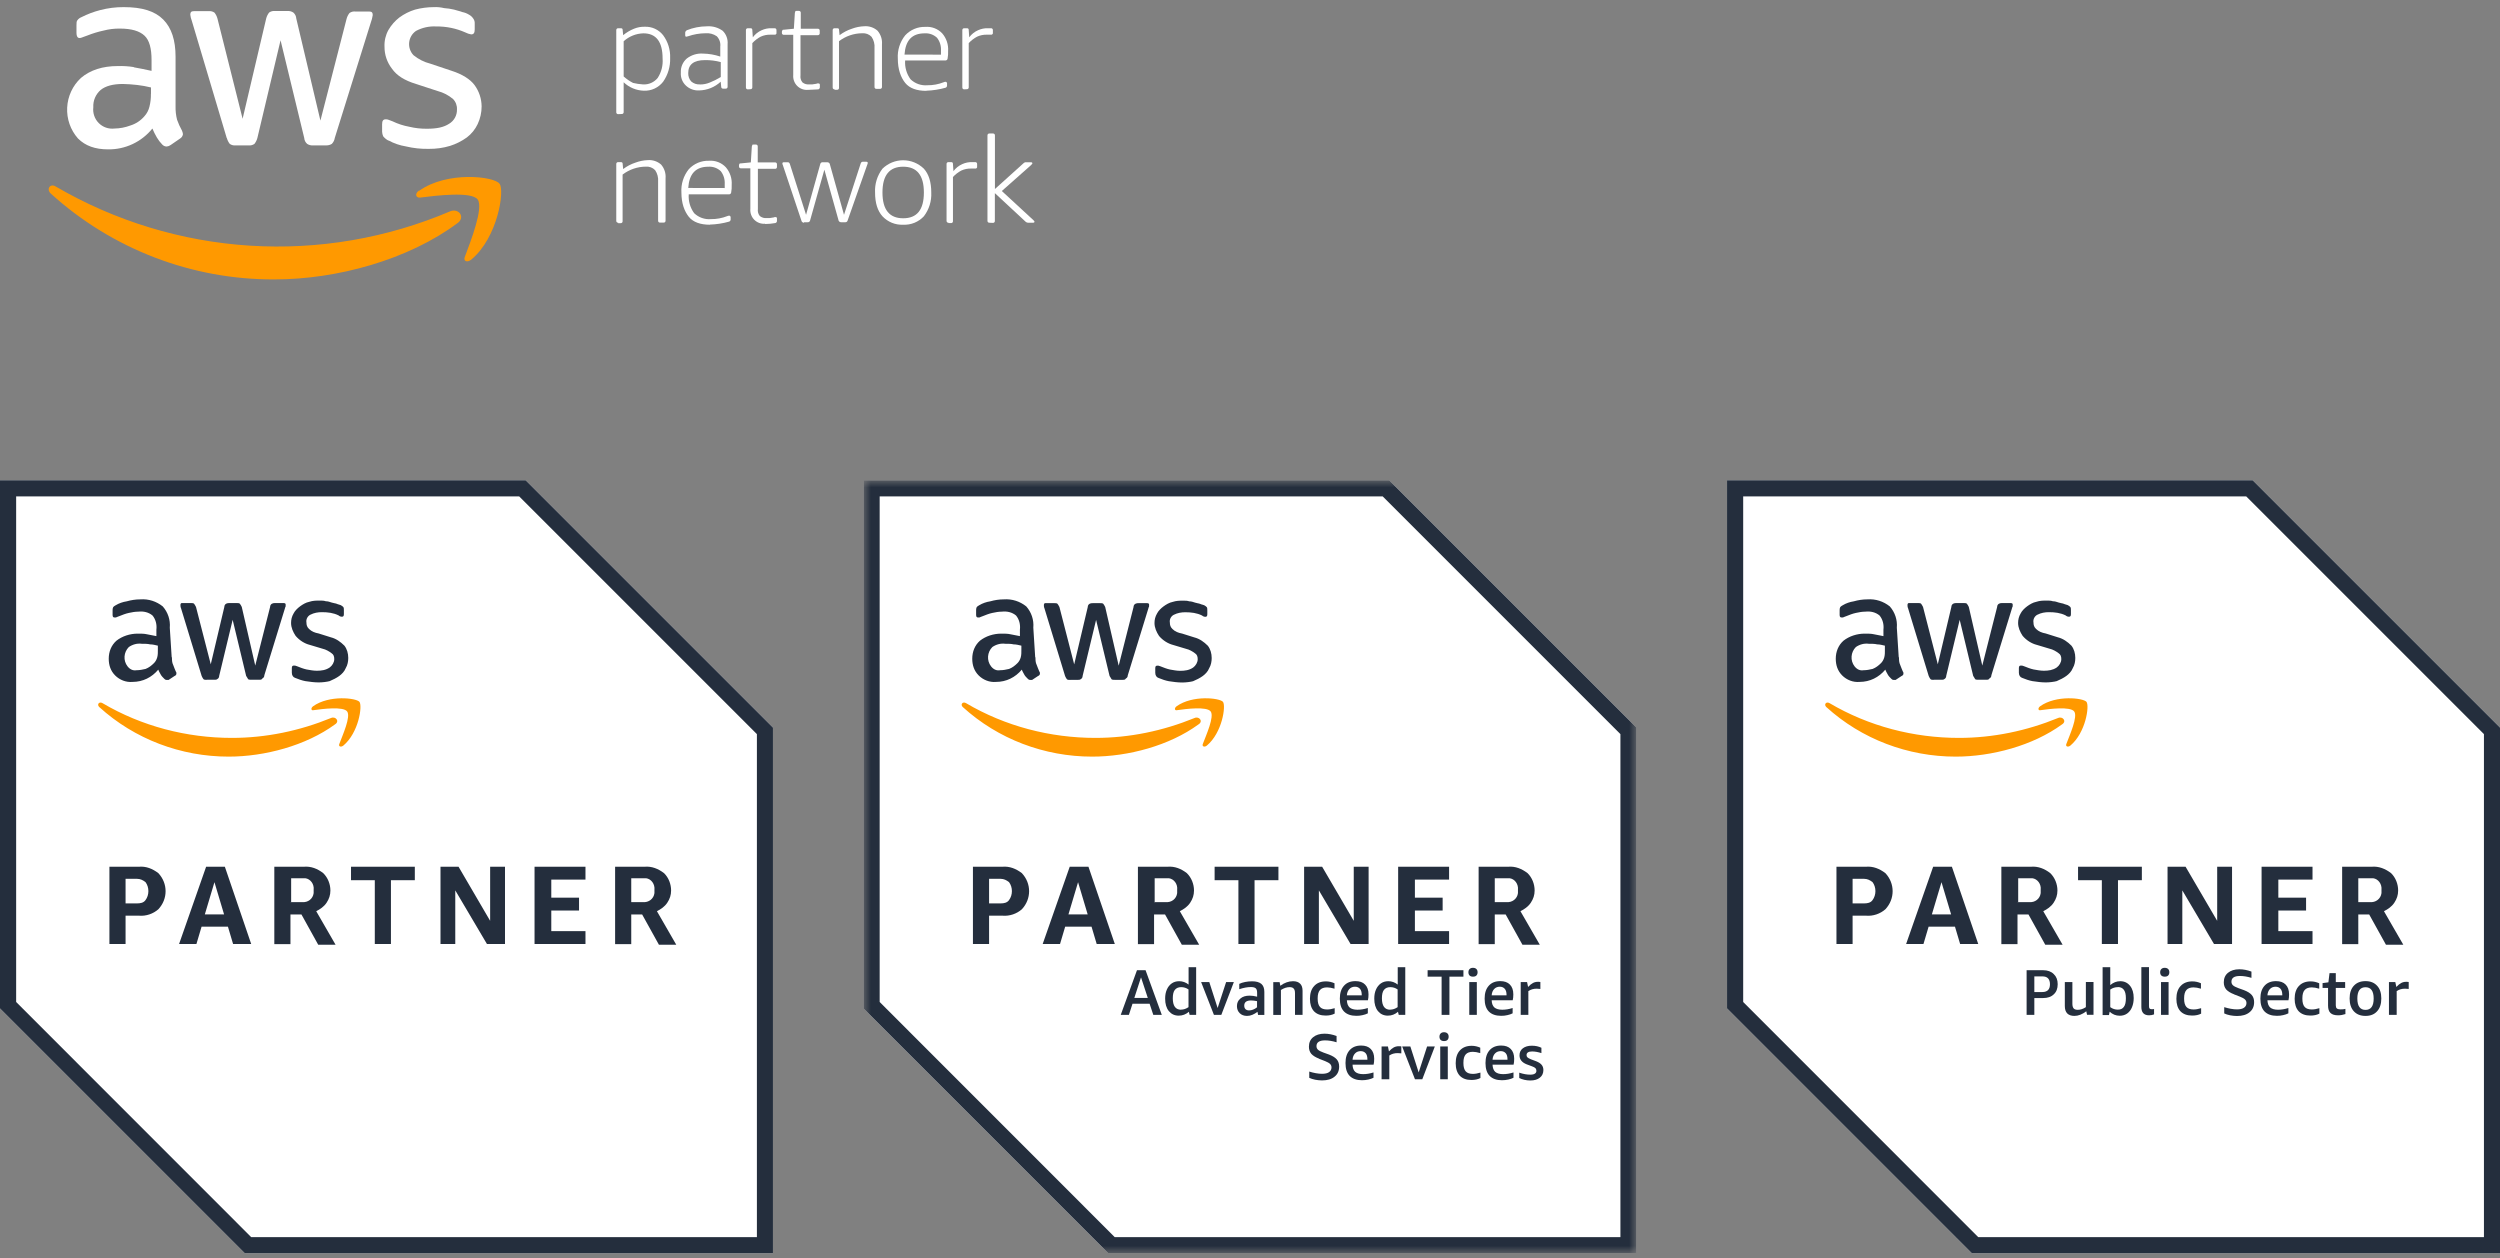 <svg width="300" height="151" viewBox="0 0 300 151" fill="none" xmlns="http://www.w3.org/2000/svg">
<rect x="0" y="0" width="300" height="151" fill="#808080" stroke="none"/>
<g clip-path="url(#clip0_793_8694)">
<path d="M46.622 16.852C47.267 17.207 47.967 17.448 48.693 17.566C49.603 17.785 50.538 17.885 51.473 17.863C52.331 17.873 53.186 17.753 54.008 17.506C54.728 17.278 55.407 16.937 56.019 16.495C56.576 16.073 57.023 15.522 57.321 14.888C57.634 14.224 57.796 13.498 57.794 12.763C57.785 11.845 57.489 10.953 56.949 10.213C56.417 9.499 55.47 8.904 54.169 8.488L51.633 7.638C50.898 7.452 50.212 7.106 49.622 6.626C49.43 6.425 49.284 6.185 49.193 5.921C49.103 5.657 49.071 5.377 49.099 5.1C49.127 4.822 49.215 4.554 49.356 4.314C49.498 4.075 49.689 3.869 49.918 3.711C50.663 3.313 51.502 3.127 52.343 3.175C53.544 3.159 54.734 3.402 55.834 3.889C56.057 4.005 56.296 4.085 56.543 4.127C56.839 4.127 56.966 3.949 56.966 3.532V2.818C56.98 2.605 56.917 2.394 56.788 2.223C56.655 2.021 56.472 1.857 56.256 1.747C56.019 1.603 55.759 1.502 55.487 1.45C55.191 1.331 54.836 1.271 54.481 1.152C54.093 1.059 53.697 1 53.298 0.974C52.892 0.875 52.474 0.835 52.056 0.855C51.297 0.858 50.542 0.958 49.808 1.152C49.128 1.36 48.489 1.682 47.915 2.104C47.391 2.512 46.95 3.017 46.614 3.592C46.271 4.208 46.107 4.909 46.141 5.615C46.136 6.563 46.449 7.485 47.028 8.233C47.619 9.083 48.566 9.661 49.926 10.077L52.529 10.927C53.203 11.104 53.829 11.43 54.363 11.879C54.524 12.043 54.649 12.239 54.731 12.454C54.812 12.669 54.848 12.899 54.836 13.129C54.846 13.475 54.764 13.818 54.598 14.122C54.431 14.425 54.187 14.678 53.89 14.854C53.239 15.279 52.411 15.449 51.228 15.449C50.517 15.457 49.807 15.377 49.115 15.211C48.419 15.084 47.743 14.864 47.104 14.557C46.943 14.507 46.785 14.448 46.631 14.378C46.519 14.33 46.397 14.309 46.276 14.319C45.98 14.319 45.853 14.497 45.853 14.914V15.806C45.864 15.99 45.904 16.171 45.972 16.342C46.148 16.565 46.37 16.748 46.622 16.877V16.852Z" fill="white"/>
<path d="M16.039 8.046C15.413 7.949 14.78 7.909 14.146 7.927C12.312 7.927 10.834 8.403 9.71 9.355C8.718 10.278 8.126 11.555 8.06 12.912C7.993 14.268 8.458 15.598 9.355 16.614C10.242 17.506 11.425 17.923 12.963 17.923C13.981 17.939 14.989 17.722 15.911 17.289C16.833 16.856 17.645 16.218 18.287 15.424C18.441 15.792 18.619 16.15 18.82 16.495C19.002 16.803 19.22 17.089 19.47 17.345C19.538 17.419 19.62 17.479 19.712 17.52C19.803 17.561 19.902 17.582 20.003 17.583C20.174 17.568 20.337 17.506 20.476 17.404L21.6 16.631C21.696 16.576 21.779 16.498 21.84 16.405C21.902 16.312 21.941 16.206 21.955 16.095C21.936 15.949 21.896 15.805 21.836 15.67C21.602 15.252 21.404 14.814 21.245 14.361C21.114 13.836 21.054 13.296 21.067 12.755V6.805C21.067 4.841 20.594 3.354 19.588 2.342C18.583 1.331 17.053 0.855 14.856 0.855C13.898 0.849 12.944 0.969 12.017 1.212C11.239 1.413 10.485 1.698 9.769 2.062C9.581 2.134 9.417 2.258 9.296 2.419C9.177 2.538 9.177 2.776 9.177 3.073V3.966C9.177 4.323 9.296 4.561 9.532 4.561C9.634 4.565 9.735 4.544 9.828 4.501C9.946 4.442 10.183 4.382 10.479 4.263C11.112 4.011 11.765 3.812 12.431 3.668C13.068 3.501 13.725 3.421 14.383 3.43C15.803 3.43 16.749 3.728 17.341 4.28C17.932 4.833 18.186 5.827 18.186 7.196V8.505C17.417 8.326 16.766 8.207 16.073 8.08L16.039 8.046ZM18.11 11.259C18.12 11.78 18.06 12.3 17.932 12.806C17.832 13.226 17.629 13.615 17.341 13.936C16.889 14.471 16.293 14.864 15.625 15.067C15.019 15.295 14.379 15.415 13.732 15.424C13.389 15.465 13.042 15.427 12.716 15.313C12.39 15.2 12.093 15.013 11.849 14.768C11.605 14.522 11.42 14.224 11.307 13.896C11.194 13.568 11.156 13.219 11.197 12.874C11.175 12.481 11.244 12.089 11.398 11.728C11.552 11.367 11.787 11.046 12.084 10.791C12.676 10.315 13.563 10.077 14.746 10.077C15.279 10.077 15.87 10.137 16.462 10.196C17.019 10.261 17.573 10.361 18.118 10.494V11.276L18.11 11.259Z" fill="white"/>
<path d="M27.22 16.554C27.287 16.814 27.408 17.058 27.574 17.268C27.781 17.413 28.034 17.477 28.284 17.447H29.822C30.073 17.477 30.325 17.413 30.532 17.268C30.698 17.058 30.819 16.814 30.887 16.554L33.667 4.833L36.507 16.554C36.515 16.691 36.551 16.825 36.612 16.948C36.673 17.071 36.758 17.18 36.862 17.268C37.072 17.405 37.322 17.468 37.572 17.447H39.11C39.359 17.459 39.605 17.397 39.819 17.268C40.008 17.073 40.132 16.823 40.174 16.554L44.552 2.529C44.604 2.392 44.644 2.249 44.67 2.104C44.67 1.985 44.729 1.926 44.729 1.807C44.729 1.509 44.611 1.382 44.307 1.382H42.651C42.4 1.352 42.147 1.415 41.941 1.56C41.774 1.771 41.653 2.014 41.586 2.274L38.45 14.472L35.552 2.215C35.544 2.078 35.508 1.944 35.447 1.821C35.386 1.699 35.301 1.59 35.197 1.501C34.986 1.364 34.737 1.301 34.487 1.322H33.008C32.758 1.292 32.505 1.356 32.298 1.501C32.132 1.711 32.011 1.955 31.944 2.215L29.113 14.251L26.096 2.232C26.028 1.972 25.907 1.728 25.741 1.518C25.534 1.373 25.281 1.309 25.031 1.339H23.256C22.96 1.339 22.834 1.458 22.834 1.764C22.863 2.009 22.922 2.249 23.011 2.478L27.211 16.58L27.22 16.554Z" fill="white"/>
<path d="M54.017 25.36C46.439 28.587 38.219 29.998 30.006 29.481C21.793 28.965 13.812 26.536 6.693 22.385C6.042 21.96 5.51 22.683 6.101 23.235C13.468 29.909 23.044 33.579 32.958 33.529C40.352 33.529 48.989 31.208 54.963 26.729C55.85 26.015 55.022 24.944 54.017 25.36Z" fill="#FF9900"/>
<path d="M50.29 22.861C49.758 23.218 49.867 23.754 50.408 23.711C52.301 23.473 56.619 22.938 57.329 23.949C58.039 24.961 56.484 28.947 55.791 30.792C55.555 31.327 56.028 31.565 56.56 31.149C59.755 28.471 60.583 22.819 59.941 22.045C59.29 21.153 53.67 20.498 50.298 22.895L50.29 22.861Z" fill="#FF9900"/>
<path d="M74.188 13.698C74.157 13.702 74.124 13.698 74.094 13.687C74.064 13.676 74.036 13.659 74.014 13.636C73.991 13.613 73.974 13.585 73.963 13.555C73.952 13.525 73.948 13.492 73.952 13.46V3.626C73.948 3.594 73.952 3.561 73.963 3.531C73.974 3.5 73.991 3.473 74.014 3.45C74.036 3.427 74.064 3.41 74.094 3.399C74.124 3.388 74.157 3.384 74.188 3.388H74.484C74.662 3.388 74.721 3.447 74.721 3.626L74.78 4.221C75.172 3.898 75.611 3.637 76.081 3.447C76.494 3.277 76.937 3.196 77.383 3.209C77.801 3.194 78.217 3.277 78.597 3.453C78.977 3.628 79.311 3.891 79.572 4.221C80.157 5.009 80.456 5.975 80.417 6.958C80.452 7.977 80.156 8.98 79.572 9.814C79.299 10.164 78.948 10.443 78.546 10.629C78.145 10.816 77.706 10.903 77.264 10.885C76.36 10.86 75.496 10.5 74.839 9.873V13.443C74.843 13.475 74.839 13.508 74.828 13.538C74.817 13.569 74.8 13.596 74.777 13.619C74.755 13.642 74.727 13.659 74.697 13.67C74.667 13.681 74.635 13.685 74.603 13.681L74.188 13.698ZM77.146 10.128C77.482 10.151 77.818 10.092 78.127 9.958C78.435 9.823 78.708 9.616 78.921 9.355C79.367 8.668 79.575 7.852 79.512 7.034C79.512 5.011 78.743 4 77.205 4C76.329 4.024 75.49 4.361 74.839 4.952V9.176C75.18 9.48 75.558 9.74 75.963 9.95C76.352 10.043 76.748 10.102 77.146 10.128Z" fill="white"/>
<path d="M83.89 10.851C83.597 10.867 83.305 10.822 83.03 10.72C82.755 10.617 82.504 10.46 82.293 10.256C82.087 10.058 81.926 9.817 81.824 9.549C81.721 9.282 81.68 8.995 81.701 8.709C81.684 8.392 81.739 8.076 81.862 7.784C81.985 7.493 82.173 7.233 82.411 7.026C82.967 6.593 83.662 6.381 84.363 6.431C85.067 6.443 85.766 6.563 86.433 6.788V5.598C86.461 5.371 86.438 5.141 86.365 4.924C86.291 4.708 86.171 4.511 86.011 4.348C85.612 4.074 85.131 3.948 84.65 3.991C83.946 3.999 83.247 4.119 82.58 4.348C82.521 4.348 82.403 4.408 82.343 4.408C82.284 4.408 82.225 4.348 82.225 4.229V3.932C82.221 3.899 82.224 3.867 82.234 3.836C82.245 3.805 82.262 3.777 82.284 3.753L82.403 3.634C83.174 3.323 83.997 3.161 84.828 3.158C85.502 3.109 86.171 3.298 86.721 3.694C86.933 3.9 87.096 4.152 87.198 4.43C87.3 4.708 87.339 5.005 87.312 5.3V10.4C87.316 10.432 87.312 10.465 87.301 10.495C87.29 10.525 87.273 10.553 87.251 10.576C87.228 10.599 87.2 10.616 87.17 10.627C87.14 10.638 87.108 10.642 87.076 10.638H86.78C86.748 10.642 86.716 10.638 86.686 10.627C86.655 10.616 86.628 10.599 86.606 10.576C86.583 10.553 86.565 10.525 86.555 10.495C86.544 10.465 86.54 10.432 86.543 10.4L86.484 9.805C85.777 10.463 84.853 10.835 83.89 10.851ZM84.008 10.137C84.415 10.139 84.817 10.058 85.191 9.899C85.642 9.717 86.077 9.498 86.493 9.244V7.451C85.876 7.284 85.239 7.204 84.6 7.213C83.239 7.213 82.588 7.748 82.588 8.76C82.579 8.944 82.605 9.127 82.666 9.301C82.727 9.475 82.821 9.634 82.943 9.771C83.088 9.899 83.257 9.997 83.44 10.058C83.623 10.119 83.816 10.143 84.008 10.128V10.137Z" fill="white"/>
<path d="M89.746 10.723C89.715 10.727 89.682 10.723 89.652 10.712C89.621 10.701 89.594 10.684 89.572 10.661C89.549 10.638 89.531 10.611 89.521 10.58C89.51 10.55 89.506 10.517 89.51 10.485V3.626C89.506 3.594 89.51 3.561 89.521 3.531C89.531 3.5 89.549 3.473 89.572 3.45C89.594 3.427 89.621 3.41 89.652 3.399C89.682 3.388 89.715 3.384 89.746 3.388H90.042C90.219 3.388 90.279 3.447 90.279 3.626L90.338 4.476C90.612 4.103 90.98 3.81 91.403 3.626C91.773 3.456 92.178 3.374 92.586 3.388H92.941C92.973 3.384 93.005 3.388 93.035 3.399C93.065 3.41 93.093 3.427 93.115 3.45C93.138 3.473 93.155 3.5 93.166 3.531C93.177 3.561 93.18 3.594 93.177 3.626V3.983C93.177 4.042 93.177 4.042 93.118 4.102C93.059 4.161 93.059 4.161 93 4.161H92.467C92.06 4.148 91.655 4.229 91.284 4.399C90.909 4.599 90.568 4.86 90.279 5.173V10.468C90.282 10.5 90.278 10.533 90.268 10.563C90.257 10.594 90.239 10.621 90.217 10.644C90.194 10.667 90.167 10.684 90.136 10.695C90.106 10.706 90.074 10.71 90.042 10.706L89.746 10.723Z" fill="white"/>
<path d="M96.963 10.783C96.725 10.804 96.485 10.773 96.26 10.691C96.034 10.609 95.83 10.478 95.661 10.308C95.492 10.137 95.362 9.932 95.28 9.705C95.199 9.479 95.167 9.238 95.188 8.998V4.178H94.064C94.033 4.182 94 4.178 93.97 4.167C93.94 4.156 93.913 4.139 93.89 4.116C93.867 4.093 93.85 4.066 93.839 4.035C93.828 4.005 93.825 3.972 93.828 3.94V3.821C93.823 3.785 93.828 3.748 93.841 3.714C93.854 3.679 93.876 3.649 93.904 3.626C93.904 3.566 93.963 3.566 94.081 3.566L95.264 3.447L95.383 1.543C95.383 1.484 95.442 1.424 95.442 1.365C95.442 1.305 95.501 1.305 95.619 1.305H95.856C95.888 1.302 95.92 1.306 95.95 1.317C95.981 1.327 96.008 1.345 96.031 1.368C96.053 1.39 96.071 1.418 96.082 1.448C96.092 1.479 96.096 1.511 96.093 1.543V3.447H98.129C98.161 3.444 98.194 3.448 98.224 3.459C98.254 3.469 98.281 3.487 98.304 3.51C98.327 3.532 98.344 3.56 98.355 3.59C98.365 3.621 98.369 3.653 98.366 3.685V3.983C98.369 4.015 98.365 4.047 98.355 4.078C98.344 4.108 98.327 4.136 98.304 4.158C98.281 4.181 98.254 4.199 98.224 4.209C98.194 4.22 98.161 4.224 98.129 4.221H96.059V9.04C96.037 9.191 96.046 9.344 96.087 9.491C96.127 9.637 96.199 9.773 96.296 9.89C96.535 10.078 96.839 10.164 97.141 10.128C97.379 10.143 97.618 10.123 97.85 10.069C97.969 10.069 98.028 10.009 98.087 10.009H98.205C98.229 10.006 98.254 10.008 98.277 10.015C98.3 10.023 98.322 10.036 98.339 10.054C98.356 10.071 98.369 10.092 98.376 10.115C98.385 10.139 98.387 10.164 98.383 10.188V10.426C98.392 10.488 98.379 10.552 98.347 10.606C98.314 10.66 98.264 10.701 98.205 10.723C97.85 10.723 97.436 10.783 96.963 10.783Z" fill="white"/>
<path d="M100.157 10.723C100.126 10.727 100.093 10.723 100.063 10.712C100.033 10.701 100.005 10.684 99.983 10.661C99.96 10.638 99.943 10.611 99.932 10.58C99.921 10.55 99.918 10.517 99.921 10.485V3.626C99.918 3.594 99.921 3.561 99.932 3.531C99.943 3.501 99.96 3.473 99.983 3.45C100.005 3.427 100.033 3.41 100.063 3.399C100.093 3.388 100.126 3.384 100.157 3.388H100.453C100.631 3.388 100.69 3.447 100.69 3.626L100.749 4.221C101.196 3.882 101.696 3.621 102.228 3.447C102.702 3.269 103.201 3.168 103.707 3.15C103.995 3.127 104.285 3.163 104.559 3.255C104.834 3.347 105.087 3.493 105.304 3.685C105.5 3.913 105.647 4.178 105.739 4.464C105.83 4.75 105.863 5.052 105.836 5.351V10.426C105.84 10.458 105.836 10.49 105.825 10.521C105.814 10.551 105.797 10.579 105.775 10.601C105.752 10.624 105.724 10.642 105.694 10.652C105.664 10.663 105.632 10.667 105.6 10.664H105.177C105.145 10.667 105.113 10.663 105.083 10.652C105.053 10.642 105.025 10.624 105.003 10.601C104.98 10.579 104.963 10.551 104.952 10.521C104.941 10.49 104.937 10.458 104.941 10.426V5.785C104.984 5.301 104.858 4.817 104.586 4.416C104.442 4.265 104.266 4.149 104.072 4.075C103.877 4.002 103.669 3.973 103.462 3.991C102.457 3.998 101.482 4.332 100.681 4.943V10.536C100.685 10.568 100.681 10.601 100.67 10.631C100.659 10.662 100.642 10.689 100.62 10.712C100.597 10.735 100.569 10.752 100.539 10.763C100.509 10.774 100.477 10.778 100.445 10.774H100.149L100.157 10.723Z" fill="white"/>
<path d="M111.16 10.902C110.036 10.902 109.149 10.604 108.625 9.95C108.101 9.295 107.738 8.343 107.738 7.034C107.675 6.023 107.992 5.025 108.625 4.238C108.934 3.905 109.31 3.642 109.729 3.467C110.147 3.293 110.598 3.211 111.05 3.226C111.422 3.197 111.795 3.251 112.143 3.385C112.491 3.519 112.805 3.729 113.062 4C113.314 4.289 113.506 4.626 113.628 4.991C113.75 5.356 113.799 5.741 113.772 6.125C113.785 6.424 113.766 6.723 113.712 7.017C113.709 7.079 113.682 7.137 113.639 7.181C113.595 7.225 113.537 7.251 113.476 7.255H108.617C108.559 8.063 108.79 8.865 109.267 9.516C109.534 9.771 109.85 9.967 110.197 10.09C110.544 10.213 110.912 10.261 111.279 10.23C111.946 10.238 112.609 10.117 113.231 9.873C113.305 9.837 113.385 9.817 113.467 9.814C113.526 9.814 113.526 9.814 113.586 9.873C113.645 9.933 113.645 9.933 113.645 9.992V10.23C113.654 10.293 113.641 10.357 113.608 10.411C113.576 10.465 113.526 10.506 113.467 10.528C112.715 10.738 111.941 10.858 111.16 10.885V10.902ZM112.918 6.558V6.082C112.953 5.526 112.785 4.976 112.445 4.535C112.248 4.349 112.015 4.205 111.761 4.113C111.506 4.021 111.236 3.982 110.966 4C109.428 4 108.659 4.85 108.541 6.55L112.918 6.558Z" fill="white"/>
<path d="M115.715 10.723C115.684 10.727 115.651 10.723 115.621 10.712C115.591 10.701 115.563 10.684 115.541 10.661C115.518 10.638 115.501 10.611 115.49 10.58C115.479 10.55 115.475 10.517 115.479 10.485V3.626C115.475 3.594 115.479 3.561 115.49 3.531C115.501 3.5 115.518 3.473 115.541 3.45C115.563 3.427 115.591 3.41 115.621 3.399C115.651 3.388 115.684 3.384 115.715 3.388H116.011C116.188 3.388 116.248 3.447 116.248 3.626L116.307 4.476C116.581 4.103 116.949 3.81 117.372 3.626C117.743 3.456 118.147 3.374 118.555 3.388H118.91C118.942 3.384 118.974 3.388 119.004 3.399C119.034 3.41 119.062 3.427 119.085 3.45C119.107 3.473 119.124 3.5 119.135 3.531C119.146 3.561 119.15 3.594 119.146 3.626V3.983C119.146 4.042 119.146 4.042 119.087 4.102C119.028 4.161 119.028 4.161 118.969 4.161H118.436C118.029 4.148 117.624 4.229 117.253 4.399C116.878 4.599 116.537 4.86 116.248 5.173V10.468C116.251 10.5 116.247 10.533 116.237 10.563C116.226 10.594 116.208 10.621 116.186 10.644C116.163 10.667 116.136 10.684 116.105 10.695C116.075 10.706 116.043 10.71 116.011 10.706L115.715 10.723Z" fill="white"/>
<path d="M74.188 26.729C74.157 26.732 74.124 26.728 74.094 26.718C74.064 26.707 74.036 26.689 74.014 26.666C73.991 26.644 73.974 26.616 73.963 26.586C73.952 26.555 73.948 26.523 73.952 26.491V19.691C73.948 19.659 73.952 19.626 73.963 19.596C73.974 19.566 73.991 19.538 74.014 19.515C74.036 19.492 74.064 19.475 74.094 19.464C74.124 19.453 74.157 19.45 74.188 19.453H74.484C74.662 19.453 74.721 19.512 74.721 19.691L74.78 20.286C75.227 19.947 75.727 19.686 76.259 19.512C76.733 19.334 77.232 19.233 77.738 19.215C78.026 19.192 78.316 19.228 78.59 19.32C78.865 19.412 79.118 19.558 79.335 19.75C79.531 19.978 79.678 20.243 79.77 20.529C79.861 20.815 79.894 21.117 79.867 21.416V26.474C79.871 26.506 79.867 26.538 79.856 26.569C79.845 26.599 79.828 26.627 79.806 26.649C79.783 26.672 79.755 26.69 79.725 26.701C79.695 26.711 79.663 26.715 79.631 26.712H79.208C79.177 26.715 79.144 26.711 79.114 26.701C79.084 26.69 79.056 26.672 79.034 26.649C79.011 26.627 78.993 26.599 78.983 26.569C78.972 26.538 78.968 26.506 78.972 26.474V21.79C79.015 21.307 78.889 20.823 78.617 20.422C78.473 20.271 78.297 20.154 78.103 20.081C77.908 20.007 77.7 19.979 77.493 19.997C76.488 20.004 75.513 20.338 74.712 20.949V26.542C74.716 26.574 74.712 26.606 74.701 26.637C74.69 26.667 74.673 26.695 74.65 26.718C74.628 26.74 74.6 26.758 74.57 26.768C74.54 26.779 74.508 26.783 74.476 26.78H74.18L74.188 26.729Z" fill="white"/>
<path d="M85.191 26.967C84.067 26.967 83.18 26.669 82.656 26.015C82.132 25.36 81.769 24.408 81.769 23.099C81.706 22.088 82.023 21.09 82.656 20.303C82.965 19.969 83.341 19.707 83.76 19.532C84.178 19.358 84.629 19.276 85.081 19.291C85.453 19.262 85.826 19.316 86.174 19.45C86.522 19.583 86.836 19.794 87.093 20.065C87.345 20.354 87.537 20.691 87.659 21.056C87.781 21.421 87.83 21.806 87.803 22.19C87.817 22.489 87.797 22.788 87.743 23.082C87.74 23.144 87.713 23.202 87.67 23.246C87.626 23.29 87.569 23.316 87.507 23.32H82.648C82.59 24.128 82.821 24.93 83.298 25.581C83.564 25.836 83.881 26.032 84.228 26.155C84.575 26.278 84.943 26.326 85.31 26.295C85.977 26.303 86.64 26.182 87.262 25.938C87.336 25.902 87.416 25.882 87.498 25.879C87.558 25.879 87.558 25.879 87.617 25.938C87.676 25.998 87.676 25.998 87.676 26.057V26.295C87.685 26.358 87.672 26.421 87.639 26.476C87.607 26.53 87.558 26.571 87.498 26.593C86.747 26.808 85.972 26.927 85.191 26.95V26.967ZM86.966 22.564V22.088C87.001 21.531 86.833 20.981 86.493 20.541C86.296 20.354 86.063 20.21 85.809 20.118C85.554 20.026 85.284 19.988 85.014 20.005C83.476 20.005 82.707 20.855 82.588 22.555L86.966 22.564Z" fill="white"/>
<path d="M91.817 26.848C91.578 26.869 91.338 26.838 91.113 26.756C90.888 26.674 90.684 26.543 90.514 26.373C90.345 26.202 90.215 25.997 90.134 25.77C90.052 25.544 90.021 25.303 90.042 25.063V20.201H88.918C88.886 20.204 88.854 20.2 88.824 20.189C88.793 20.179 88.766 20.161 88.743 20.139C88.721 20.116 88.703 20.088 88.693 20.058C88.682 20.027 88.678 19.995 88.681 19.963V19.844C88.677 19.811 88.68 19.779 88.691 19.748C88.701 19.717 88.718 19.689 88.74 19.665C88.74 19.606 88.8 19.606 88.918 19.606L90.101 19.487L90.219 17.583C90.219 17.523 90.279 17.464 90.279 17.404C90.279 17.345 90.338 17.345 90.456 17.345H90.693C90.725 17.341 90.757 17.345 90.787 17.356C90.817 17.367 90.845 17.384 90.868 17.407C90.89 17.43 90.907 17.457 90.918 17.488C90.929 17.518 90.933 17.551 90.929 17.583V19.487H93C93.032 19.483 93.064 19.487 93.094 19.498C93.124 19.509 93.152 19.526 93.175 19.549C93.197 19.572 93.214 19.599 93.225 19.63C93.236 19.66 93.24 19.693 93.236 19.725V20.022C93.24 20.054 93.236 20.087 93.225 20.117C93.214 20.148 93.197 20.175 93.175 20.198C93.152 20.221 93.124 20.238 93.094 20.249C93.064 20.26 93.032 20.264 93 20.26H90.946V25.08C90.924 25.23 90.933 25.384 90.974 25.53C91.015 25.677 91.086 25.813 91.183 25.93C91.423 26.118 91.726 26.203 92.028 26.168C92.266 26.183 92.505 26.163 92.738 26.108C92.856 26.108 92.915 26.049 92.974 26.049H93.059C93.083 26.045 93.108 26.047 93.131 26.055C93.154 26.063 93.175 26.076 93.192 26.093C93.21 26.11 93.222 26.132 93.23 26.155C93.238 26.178 93.24 26.203 93.236 26.227V26.465C93.245 26.528 93.232 26.591 93.2 26.645C93.167 26.7 93.118 26.741 93.059 26.763C92.649 26.838 92.233 26.878 91.817 26.882V26.848Z" fill="white"/>
<path d="M96.49 26.729C96.429 26.73 96.369 26.714 96.317 26.682C96.264 26.651 96.222 26.605 96.194 26.55L93.946 19.827C93.905 19.755 93.885 19.672 93.887 19.589C93.887 19.529 93.946 19.47 94.064 19.47H94.538C94.656 19.47 94.715 19.529 94.774 19.648L96.727 25.777L98.442 19.648C98.463 19.589 98.505 19.539 98.559 19.506C98.612 19.474 98.676 19.461 98.738 19.47H99.27C99.331 19.469 99.391 19.485 99.443 19.516C99.496 19.548 99.538 19.594 99.566 19.648L101.281 25.777L103.293 19.589C103.352 19.47 103.411 19.41 103.529 19.41H103.952C104.07 19.41 104.129 19.47 104.129 19.529C104.132 19.613 104.112 19.695 104.07 19.767L101.704 26.491C101.682 26.55 101.641 26.6 101.587 26.633C101.534 26.665 101.47 26.678 101.408 26.669H100.935C100.874 26.67 100.814 26.654 100.762 26.623C100.709 26.591 100.667 26.545 100.639 26.491L98.924 20.362L97.2 26.491C97.178 26.55 97.137 26.6 97.083 26.633C97.029 26.665 96.966 26.678 96.904 26.669H96.481L96.49 26.729Z" fill="white"/>
<path d="M108.38 26.967C107.918 26.988 107.457 26.909 107.028 26.735C106.599 26.56 106.213 26.294 105.896 25.955C105.304 25.301 105.008 24.349 105.008 23.099C104.956 22.071 105.271 21.058 105.896 20.243C106.562 19.594 107.453 19.231 108.38 19.231C109.307 19.231 110.199 19.594 110.865 20.243C111.456 20.898 111.752 21.85 111.752 23.099C111.804 24.127 111.489 25.14 110.865 25.955C110.548 26.294 110.161 26.56 109.733 26.735C109.304 26.909 108.842 26.988 108.38 26.967ZM108.38 26.193C110.036 26.193 110.865 25.182 110.865 23.099C110.865 21.017 110.019 20.005 108.38 20.005C106.741 20.005 105.896 21.017 105.896 23.099C105.896 25.182 106.741 26.193 108.38 26.193Z" fill="white"/>
<path d="M113.822 26.729C113.791 26.732 113.758 26.728 113.728 26.718C113.698 26.707 113.671 26.689 113.648 26.666C113.625 26.644 113.608 26.616 113.597 26.586C113.586 26.555 113.582 26.523 113.586 26.491V19.691C113.582 19.659 113.586 19.626 113.597 19.596C113.608 19.566 113.625 19.538 113.648 19.515C113.671 19.492 113.698 19.475 113.728 19.464C113.758 19.453 113.791 19.45 113.822 19.453H114.118C114.295 19.453 114.355 19.512 114.355 19.691L114.414 20.541C114.688 20.168 115.056 19.875 115.479 19.691C115.85 19.521 116.254 19.44 116.662 19.453H117.017C117.049 19.45 117.081 19.453 117.111 19.464C117.141 19.475 117.169 19.492 117.192 19.515C117.214 19.538 117.231 19.566 117.242 19.596C117.253 19.626 117.257 19.659 117.253 19.691V20.048C117.253 20.107 117.253 20.107 117.194 20.167C117.135 20.226 117.135 20.226 117.076 20.226H116.543C116.136 20.213 115.731 20.294 115.36 20.464C114.985 20.664 114.645 20.925 114.355 21.238V26.533C114.358 26.565 114.354 26.598 114.344 26.628C114.333 26.659 114.315 26.686 114.293 26.709C114.27 26.732 114.243 26.749 114.212 26.76C114.182 26.771 114.15 26.775 114.118 26.771H113.822V26.729Z" fill="white"/>
<path d="M118.732 26.729C118.7 26.732 118.668 26.728 118.638 26.717C118.607 26.707 118.58 26.689 118.558 26.666C118.535 26.644 118.517 26.616 118.507 26.586C118.496 26.555 118.492 26.523 118.496 26.491V16.257C118.492 16.225 118.496 16.192 118.507 16.162C118.517 16.131 118.535 16.104 118.558 16.081C118.58 16.058 118.607 16.041 118.638 16.03C118.668 16.019 118.7 16.015 118.732 16.019H119.155C119.187 16.015 119.219 16.019 119.249 16.03C119.279 16.041 119.307 16.058 119.33 16.081C119.352 16.104 119.369 16.131 119.38 16.162C119.391 16.192 119.395 16.225 119.391 16.257V22.683L122.822 19.589C122.868 19.543 122.925 19.508 122.986 19.488C123.047 19.467 123.113 19.461 123.177 19.47H123.71C123.828 19.47 123.887 19.529 123.887 19.589C123.887 19.648 123.828 19.708 123.71 19.827L120.219 22.921L124.022 26.431C124.081 26.491 124.141 26.55 124.141 26.61C124.141 26.669 124.081 26.729 123.963 26.729H123.372C123.262 26.727 123.157 26.684 123.076 26.61L119.383 23.176V26.508C119.386 26.54 119.382 26.572 119.372 26.603C119.361 26.633 119.344 26.661 119.321 26.683C119.298 26.706 119.271 26.724 119.24 26.734C119.21 26.745 119.178 26.749 119.146 26.746L118.732 26.729Z" fill="white"/>
</g>
<g clip-path="url(#clip1_793_8694)">
<path d="M270.318 57.63H207.245V121.012L236.617 150.385H300V87.311L270.318 57.63Z" fill="white"/>
<path d="M269.545 59.567L298.073 88.095V148.458H237.39L209.182 120.239V59.567H269.545ZM270.318 57.63H207.245V121.012L236.617 150.385H300V87.311L270.318 57.63Z" fill="#242E3D"/>
<path d="M222.312 109.882V113.283H220.375V104.007H223.93C224.775 103.935 225.548 104.244 226.249 104.78C227.404 106.017 227.404 107.872 226.249 109.109C225.631 109.655 224.775 109.954 223.93 109.882H222.312ZM222.312 108.408H223.704C224.095 108.408 224.477 108.336 224.703 108.016C225.167 107.398 225.167 106.47 224.703 105.852C224.394 105.615 224.085 105.46 223.704 105.46H222.312V108.398V108.408ZM235.216 113.283L234.597 111.201H231.433L230.815 113.283H228.733L231.979 104.007H234.226L237.39 113.283H235.226H235.216ZM231.815 109.727H234.133L232.979 105.862L231.825 109.727H231.815ZM240.163 113.283V104.007H243.718C244.574 103.935 245.347 104.244 246.037 104.78C246.583 105.316 246.892 106.089 246.892 106.862C246.892 107.408 246.738 107.872 246.429 108.336C246.12 108.8 245.656 109.109 245.192 109.346L247.511 113.365H245.429L243.419 109.738H242.1V113.293H240.163V113.283ZM242.1 108.253H243.491C244.192 108.326 244.8 107.862 244.883 107.171V106.78C244.965 106.079 244.491 105.471 243.883 105.388H242.183V108.243H242.11L242.1 108.253ZM252.221 113.283V105.625H249.366V104.007H257.023V105.625H254.158V113.283H252.221ZM261.878 106.862V113.283H260.105V104.007H262.269L266.062 110.5V104.007H267.845V113.283H265.681L261.888 106.862H261.878ZM271.39 113.283V104.007H277.502V105.553H273.4V107.718H276.729V109.263H273.4V111.737H277.502V113.283H271.39ZM281.057 113.283V104.007H284.613C285.458 103.935 286.231 104.244 286.932 104.78C287.478 105.316 287.777 106.089 287.777 106.862C287.777 107.408 287.622 107.872 287.313 108.336C287.004 108.8 286.54 109.109 286.076 109.346L288.395 113.365H286.313L284.304 109.738H282.995V113.293H281.057V113.283ZM282.995 108.253H284.386C285.077 108.326 285.695 107.862 285.778 107.171V106.78C285.85 106.079 285.386 105.471 284.778 105.388H282.995V108.243V108.253Z" fill="#242E3D"/>
<path d="M227.878 78.881C227.878 79.19 227.878 79.499 228.032 79.808C228.104 80.046 228.259 80.355 228.341 80.581C228.414 80.664 228.414 80.736 228.414 80.819C228.414 80.973 228.341 81.055 228.177 81.128L227.476 81.591H227.249C227.094 81.591 227.012 81.519 226.94 81.437C226.785 81.282 226.631 81.128 226.548 80.973C226.476 80.819 226.311 80.581 226.239 80.355C225.466 81.282 224.384 81.829 223.147 81.829C222.374 81.901 221.601 81.591 221.065 81.055C220.519 80.509 220.292 79.819 220.292 79.046C220.292 78.201 220.602 77.428 221.22 76.882C221.921 76.335 222.838 76.036 223.776 76.036C224.167 76.036 224.549 76.036 224.858 76.109L226.012 76.335V75.562C226.084 74.944 225.93 74.326 225.548 73.862C225.085 73.47 224.466 73.326 223.848 73.398C223.456 73.398 223.075 73.47 222.694 73.553C222.312 73.635 221.921 73.79 221.539 73.944C221.385 74.016 221.302 74.016 221.148 74.099H220.993C220.839 74.099 220.756 74.016 220.756 73.79V73.243C220.756 73.089 220.756 73.017 220.828 72.852C220.9 72.78 220.983 72.697 221.137 72.625C221.529 72.388 221.983 72.233 222.446 72.161C222.993 72.007 223.528 71.924 224.075 71.924C225.074 71.852 226.012 72.161 226.775 72.769C227.393 73.47 227.702 74.387 227.62 75.325L227.847 78.881H227.878ZM223.632 80.427C224.023 80.427 224.332 80.355 224.714 80.272C225.105 80.118 225.414 79.881 225.724 79.571C225.878 79.417 226.033 79.18 226.115 78.871C226.198 78.561 226.187 78.252 226.187 77.943V77.479C225.878 77.407 225.569 77.325 225.26 77.325C224.951 77.252 224.642 77.252 224.25 77.252C223.714 77.18 223.168 77.325 222.704 77.644C222.086 78.263 222.003 79.262 222.549 79.963C222.859 80.355 223.24 80.499 223.632 80.427ZM232.062 81.581C231.907 81.581 231.753 81.581 231.67 81.509C231.598 81.437 231.516 81.272 231.444 81.117L228.97 72.996C228.898 72.841 228.898 72.687 228.898 72.605C228.898 72.45 228.97 72.367 229.053 72.367H230.135C230.289 72.367 230.444 72.367 230.526 72.44C230.598 72.522 230.681 72.677 230.763 72.831L232.536 79.716L234.164 72.831C234.164 72.677 234.237 72.522 234.391 72.44C234.546 72.367 234.7 72.367 234.783 72.367H235.628C235.782 72.367 235.937 72.367 236.019 72.44C236.102 72.522 236.174 72.677 236.257 72.831L237.875 79.87L239.658 72.831C239.658 72.677 239.73 72.522 239.884 72.44C240.039 72.367 240.121 72.367 240.276 72.367H241.286C241.441 72.367 241.523 72.44 241.523 72.522V72.749C241.523 72.821 241.441 72.903 241.441 72.986L238.967 81.025C238.967 81.179 238.895 81.334 238.73 81.416C238.658 81.571 238.503 81.571 238.338 81.571H237.411C237.256 81.571 237.102 81.571 237.019 81.499C236.947 81.344 236.865 81.262 236.782 81.107L235.164 74.377L233.546 81.107C233.546 81.262 233.474 81.416 233.309 81.499C233.237 81.571 233.082 81.571 233 81.571H232.072L232.062 81.581ZM245.511 81.89C244.976 81.89 244.429 81.818 243.893 81.736C243.502 81.664 243.048 81.509 242.657 81.344C242.42 81.272 242.265 81.035 242.265 80.726V80.18C242.265 79.953 242.337 79.87 242.492 79.87H242.646C242.718 79.87 242.801 79.942 242.873 79.942C243.265 80.097 243.646 80.252 244.027 80.334C244.419 80.406 244.872 80.489 245.264 80.489C245.81 80.489 246.346 80.416 246.81 80.097C247.119 79.87 247.356 79.479 247.356 79.097C247.356 78.788 247.284 78.551 247.047 78.397C246.738 78.159 246.346 77.933 245.965 77.85L244.419 77.386C243.801 77.232 243.182 76.851 242.718 76.304C242.409 75.841 242.172 75.305 242.172 74.758C242.172 74.367 242.255 73.986 242.481 73.604C242.636 73.295 242.945 72.986 243.254 72.759C243.564 72.532 243.955 72.295 244.337 72.223C244.8 72.069 245.182 72.069 245.645 72.069C245.882 72.069 246.109 72.069 246.346 72.151C246.583 72.151 246.81 72.223 247.047 72.306C247.284 72.388 247.439 72.378 247.665 72.46C247.82 72.543 247.975 72.543 248.129 72.615C248.284 72.687 248.356 72.769 248.438 72.841C248.511 72.924 248.511 73.079 248.511 73.233V73.697C248.511 73.924 248.438 74.006 248.273 74.006C248.109 74.006 247.964 73.934 247.882 73.852C247.263 73.542 246.573 73.46 245.872 73.46C245.408 73.46 244.945 73.532 244.481 73.769C244.172 73.924 243.945 74.305 244.017 74.697C244.017 75.006 244.089 75.243 244.326 75.47C244.635 75.779 245.027 75.933 245.481 76.016L246.954 76.48C247.573 76.634 248.109 77.016 248.572 77.479C248.882 77.871 249.036 78.407 249.036 78.953C249.036 79.345 248.964 79.798 248.727 80.19C248.572 80.581 248.263 80.891 247.954 81.117C247.645 81.344 247.181 81.581 246.8 81.736C246.491 81.818 245.955 81.89 245.491 81.89H245.511Z" fill="#242E3D"/>
<path d="M247.439 86.93C243.955 89.476 239.008 90.795 234.68 90.795C228.96 90.795 223.394 88.703 219.148 84.838C218.839 84.529 219.148 84.147 219.54 84.374C224.25 87.157 229.661 88.548 235.071 88.548C239.173 88.548 243.193 87.703 246.975 86.157C247.511 85.92 248.057 86.549 247.439 86.93ZM247.975 89.249C247.82 89.558 248.129 89.713 248.438 89.476C250.293 87.93 250.757 84.683 250.376 84.219C249.984 83.756 246.738 83.374 244.811 84.755C244.501 84.993 244.584 85.302 244.883 85.219C245.965 85.065 248.438 84.755 248.902 85.374C249.366 85.992 248.356 88.229 247.975 89.239V89.249Z" fill="#FF9900"/>
<path d="M244.12 119.765V121.785H243.193V116.426H245.182C245.718 116.426 246.14 116.581 246.449 116.89C246.769 117.189 246.923 117.591 246.923 118.106C246.923 118.621 246.769 119.034 246.449 119.322C246.14 119.621 245.718 119.765 245.182 119.765H244.12ZM244.12 119.044H245.089C245.388 119.044 245.615 118.962 245.769 118.807C245.924 118.642 245.996 118.415 245.996 118.106C245.996 117.797 245.913 117.56 245.769 117.405C245.615 117.24 245.388 117.168 245.089 117.168H244.12V119.054V119.044Z" fill="#242E3D"/>
<path d="M250.448 121.785L250.355 121.353C249.871 121.724 249.397 121.909 248.923 121.909C248.552 121.909 248.263 121.806 248.067 121.61C247.872 121.404 247.779 121.115 247.779 120.724V117.848H248.686V120.446C248.686 120.703 248.737 120.889 248.84 121.012C248.943 121.126 249.108 121.177 249.335 121.177C249.655 121.177 249.974 121.074 250.304 120.858V117.838H251.221V121.775H250.458L250.448 121.785Z" fill="#242E3D"/>
<path d="M252.313 121.785V116.066H253.231V118.209C253.591 117.9 253.993 117.745 254.437 117.745C254.921 117.745 255.313 117.931 255.611 118.302C255.9 118.663 256.044 119.157 256.044 119.765C256.044 120.188 255.972 120.549 255.838 120.868C255.715 121.177 255.519 121.435 255.261 121.621C255.014 121.796 254.715 121.889 254.375 121.889C254.138 121.889 253.921 121.847 253.715 121.765C253.499 121.672 253.323 121.559 253.159 121.404L253.076 121.806H252.313V121.785ZM254.148 118.457C253.818 118.457 253.509 118.549 253.231 118.745V120.858C253.509 121.064 253.818 121.157 254.148 121.157C254.478 121.157 254.715 121.043 254.869 120.817C255.034 120.6 255.106 120.25 255.106 119.786C255.106 119.322 255.024 119.003 254.869 118.786C254.715 118.57 254.478 118.446 254.148 118.446V118.457Z" fill="#242E3D"/>
<path d="M258.497 121.724C258.312 121.796 258.106 121.837 257.889 121.837C257.58 121.837 257.353 121.754 257.188 121.579C257.034 121.404 256.962 121.157 256.962 120.817V116.055H257.879V120.744C257.879 120.868 257.899 120.961 257.951 121.023C258.002 121.074 258.075 121.105 258.188 121.105C258.281 121.105 258.374 121.105 258.487 121.085V121.724H258.497Z" fill="#242E3D"/>
<path d="M259.322 121.785V117.849H260.229V121.785H259.322ZM259.765 117.199C259.6 117.199 259.466 117.158 259.363 117.065C259.27 116.972 259.219 116.839 259.219 116.674C259.219 116.509 259.27 116.375 259.363 116.282C259.456 116.189 259.59 116.138 259.765 116.138C259.94 116.138 260.084 116.189 260.177 116.282C260.27 116.375 260.321 116.498 260.321 116.674C260.321 116.849 260.27 116.962 260.177 117.065C260.084 117.158 259.94 117.199 259.765 117.199Z" fill="#242E3D"/>
<path d="M264.145 121.631C263.836 121.796 263.475 121.868 263.053 121.868C262.444 121.868 261.981 121.693 261.651 121.353C261.331 121.002 261.166 120.507 261.166 119.858C261.166 119.209 261.331 118.683 261.671 118.323C262.012 117.952 262.486 117.766 263.083 117.766C263.444 117.766 263.795 117.848 264.114 117.993V118.642C263.764 118.539 263.475 118.487 263.228 118.487C262.836 118.487 262.558 118.59 262.372 118.797C262.187 119.003 262.094 119.333 262.094 119.776V119.868C262.094 120.301 262.187 120.631 262.372 120.837C262.558 121.043 262.846 121.136 263.228 121.136C263.496 121.136 263.805 121.085 264.135 120.982V121.62L264.145 121.631Z" fill="#242E3D"/>
<path d="M268.102 119.322C267.67 119.157 267.35 118.962 267.144 118.735C266.948 118.498 266.855 118.22 266.855 117.879C266.855 117.395 267.02 117.014 267.36 116.735C267.701 116.457 268.154 116.313 268.721 116.313C269.195 116.313 269.679 116.406 270.174 116.591V117.343C269.669 117.189 269.216 117.117 268.803 117.117C268.113 117.117 267.773 117.343 267.773 117.807C267.773 117.982 267.835 118.127 267.958 118.24C268.082 118.353 268.309 118.467 268.618 118.58L269.277 118.817C269.7 118.982 270.009 119.168 270.205 119.394C270.401 119.621 270.494 119.91 270.494 120.26C270.494 120.775 270.308 121.188 269.937 121.476C269.576 121.775 269.071 121.919 268.443 121.919C268.164 121.919 267.896 121.888 267.618 121.837C267.34 121.785 267.103 121.703 266.907 121.61V120.858C267.154 120.94 267.422 121.002 267.69 121.054C267.969 121.105 268.226 121.126 268.443 121.126C268.803 121.126 269.082 121.064 269.277 120.93C269.473 120.796 269.576 120.6 269.576 120.363C269.576 120.188 269.514 120.044 269.391 119.93C269.277 119.817 269.071 119.714 268.772 119.59L268.082 119.322H268.102Z" fill="#242E3D"/>
<path d="M272.091 120.033C272.112 120.425 272.215 120.714 272.421 120.899C272.627 121.074 272.946 121.167 273.359 121.167C273.75 121.167 274.163 121.105 274.606 120.961V121.6C274.43 121.693 274.214 121.765 273.977 121.816C273.74 121.878 273.482 121.899 273.225 121.899C272.586 121.899 272.091 121.724 271.751 121.383C271.411 121.033 271.246 120.518 271.246 119.838C271.246 119.157 271.411 118.663 271.741 118.292C272.07 117.921 272.534 117.735 273.122 117.735C273.616 117.735 274.008 117.869 274.276 118.147C274.544 118.415 274.688 118.807 274.688 119.322C274.688 119.59 274.668 119.827 274.616 120.033H272.091ZM273.07 118.405C272.802 118.405 272.565 118.498 272.39 118.683C272.215 118.869 272.112 119.116 272.091 119.436H273.874V119.374C273.874 119.065 273.802 118.817 273.668 118.663C273.524 118.498 273.328 118.405 273.06 118.405H273.07Z" fill="#242E3D"/>
<path d="M278.337 121.631C278.027 121.796 277.667 121.868 277.244 121.868C276.636 121.868 276.172 121.693 275.842 121.353C275.523 121.002 275.358 120.507 275.358 119.858C275.358 119.209 275.523 118.683 275.863 118.323C276.203 117.952 276.677 117.766 277.275 117.766C277.636 117.766 277.986 117.848 278.306 117.993V118.642C277.955 118.539 277.667 118.487 277.419 118.487C277.028 118.487 276.749 118.59 276.564 118.797C276.378 119.003 276.286 119.333 276.286 119.776V119.868C276.286 120.301 276.378 120.631 276.564 120.837C276.749 121.043 277.038 121.136 277.419 121.136C277.687 121.136 277.996 121.085 278.326 120.982V121.62L278.337 121.631Z" fill="#242E3D"/>
<path d="M281.428 121.693C281.16 121.785 280.872 121.837 280.573 121.837C280.161 121.837 279.851 121.744 279.656 121.559C279.46 121.363 279.367 121.074 279.367 120.672V118.549H278.708V117.972L279.408 117.879L279.542 116.777H280.295V117.848H281.418V118.549H280.295V120.641C280.295 120.806 280.336 120.94 280.418 121.012C280.511 121.085 280.655 121.126 280.851 121.126C281.068 121.126 281.263 121.116 281.449 121.064V121.693H281.428Z" fill="#242E3D"/>
<path d="M283.861 121.909C283.263 121.909 282.799 121.724 282.459 121.353C282.119 120.982 281.954 120.466 281.954 119.817C281.954 119.168 282.119 118.663 282.459 118.292C282.799 117.921 283.263 117.735 283.861 117.735C284.458 117.735 284.912 117.921 285.252 118.292C285.592 118.652 285.757 119.157 285.757 119.817C285.757 120.477 285.592 120.982 285.252 121.353C284.922 121.724 284.458 121.909 283.861 121.909ZM283.861 121.188C284.51 121.188 284.84 120.734 284.84 119.827C284.84 118.92 284.51 118.467 283.861 118.467C283.211 118.467 282.881 118.92 282.881 119.827C282.881 120.734 283.211 121.188 283.861 121.188Z" fill="#242E3D"/>
<path d="M286.674 121.785V117.848H287.437L287.56 118.436C287.767 118.209 287.962 118.055 288.138 117.962C288.313 117.869 288.509 117.818 288.725 117.818C288.818 117.818 288.921 117.818 289.045 117.838V118.673C288.9 118.652 288.746 118.642 288.601 118.642C288.22 118.642 287.89 118.735 287.602 118.931V121.785H286.684H286.674Z" fill="#242E3D"/>
</g>
<g clip-path="url(#clip2_793_8694)">
<path d="M63.074 57.63H0V121.012L29.372 150.385H92.755V87.311L63.074 57.63Z" fill="white"/>
<path d="M62.301 59.567L90.828 88.095V148.458H30.145L1.938 120.239V59.567H62.301ZM63.074 57.63H0V121.012L29.372 150.385H92.755V87.311L63.074 57.63Z" fill="#242E3D"/>
<path d="M15.068 109.882V113.283H13.13V104.007H16.686C17.531 103.935 18.304 104.244 19.005 104.78C20.159 106.017 20.159 107.872 19.005 109.109C18.386 109.655 17.531 109.954 16.686 109.882H15.068ZM15.068 108.408H16.459C16.851 108.408 17.232 108.336 17.459 108.016C17.922 107.398 17.922 106.47 17.459 105.852C17.149 105.615 16.84 105.46 16.459 105.46H15.068V108.398V108.408ZM27.971 113.283L27.352 111.201H24.189L23.57 113.283H21.488L24.735 104.007H26.982L30.145 113.283H27.981H27.971ZM24.57 109.727H26.889L25.734 105.862L24.58 109.727H24.57ZM32.918 113.283V104.007H36.473C37.329 103.935 38.102 104.244 38.792 104.78C39.339 105.316 39.648 106.089 39.648 106.862C39.648 107.408 39.493 107.872 39.184 108.336C38.875 108.8 38.411 109.109 37.947 109.346L40.266 113.365H38.184L36.175 109.738H34.855V113.293H32.918V113.283ZM34.855 108.253H36.247C36.947 108.326 37.556 107.862 37.638 107.171V106.78C37.721 106.079 37.246 105.471 36.638 105.388H34.938V108.243H34.866L34.855 108.253ZM44.976 113.283V105.625H42.121V104.007H49.779V105.625H46.913V113.283H44.976ZM54.633 106.862V113.283H52.86V104.007H55.025L58.817 110.5V104.007H60.6V113.283H58.436L54.643 106.862H54.633ZM64.145 113.283V104.007H70.257V105.553H66.155V107.718H69.484V109.263H66.155V111.737H70.257V113.283H64.145ZM73.813 113.283V104.007H77.368C78.213 103.935 78.986 104.244 79.687 104.78C80.233 105.316 80.532 106.089 80.532 106.862C80.532 107.408 80.378 107.872 80.068 108.336C79.759 108.8 79.295 109.109 78.832 109.346L81.15 113.365H79.069L77.059 109.738H75.75V113.293H73.813V113.283ZM75.75 108.253H77.141C77.832 108.326 78.45 107.862 78.533 107.171V106.78C78.605 106.079 78.141 105.471 77.533 105.388H75.75V108.243V108.253Z" fill="#242E3D"/>
<path d="M20.633 78.881C20.633 79.19 20.633 79.499 20.788 79.808C20.86 80.046 21.014 80.355 21.097 80.581C21.169 80.664 21.169 80.736 21.169 80.819C21.169 80.973 21.097 81.055 20.932 81.128L20.231 81.591H20.004C19.85 81.591 19.767 81.519 19.695 81.437C19.54 81.282 19.386 81.128 19.303 80.973C19.231 80.819 19.066 80.581 18.994 80.355C18.221 81.282 17.139 81.829 15.902 81.829C15.129 81.901 14.356 81.591 13.82 81.055C13.274 80.509 13.048 79.819 13.048 79.046C13.048 78.201 13.357 77.428 13.975 76.882C14.676 76.335 15.593 76.036 16.531 76.036C16.923 76.036 17.304 76.036 17.613 76.109L18.767 76.335V75.562C18.84 74.944 18.685 74.326 18.304 73.862C17.84 73.47 17.221 73.326 16.603 73.398C16.212 73.398 15.83 73.47 15.449 73.553C15.068 73.635 14.676 73.79 14.295 73.944C14.14 74.016 14.058 74.016 13.903 74.099H13.748C13.594 74.099 13.511 74.016 13.511 73.79V73.243C13.511 73.089 13.511 73.017 13.584 72.852C13.656 72.78 13.738 72.697 13.893 72.625C14.284 72.388 14.738 72.233 15.201 72.161C15.748 72.007 16.284 71.924 16.83 71.924C17.83 71.852 18.767 72.161 19.53 72.769C20.148 73.47 20.458 74.387 20.375 75.325L20.602 78.881H20.633ZM16.387 80.427C16.778 80.427 17.088 80.355 17.469 80.272C17.86 80.118 18.17 79.881 18.479 79.571C18.634 79.417 18.788 79.18 18.87 78.871C18.953 78.561 18.943 78.252 18.943 77.943V77.479C18.634 77.407 18.324 77.325 18.015 77.325C17.706 77.252 17.397 77.252 17.005 77.252C16.469 77.18 15.923 77.325 15.459 77.644C14.841 78.263 14.758 79.262 15.305 79.963C15.614 80.355 15.995 80.499 16.387 80.427ZM24.817 81.581C24.663 81.581 24.508 81.581 24.425 81.509C24.353 81.437 24.271 81.272 24.199 81.117L21.725 72.996C21.653 72.841 21.653 72.687 21.653 72.605C21.653 72.45 21.725 72.367 21.808 72.367H22.89C23.044 72.367 23.199 72.367 23.282 72.44C23.354 72.522 23.436 72.677 23.519 72.831L25.291 79.716L26.92 72.831C26.92 72.677 26.992 72.522 27.146 72.44C27.301 72.367 27.456 72.367 27.538 72.367H28.383C28.538 72.367 28.692 72.367 28.775 72.44C28.857 72.522 28.929 72.677 29.012 72.831L30.63 79.87L32.413 72.831C32.413 72.677 32.485 72.522 32.639 72.44C32.794 72.367 32.877 72.367 33.031 72.367H34.041C34.196 72.367 34.278 72.44 34.278 72.522V72.749C34.278 72.821 34.196 72.903 34.196 72.986L31.722 81.025C31.722 81.179 31.65 81.334 31.485 81.416C31.413 81.571 31.259 81.571 31.094 81.571H30.166C30.012 81.571 29.857 81.571 29.774 81.499C29.702 81.344 29.62 81.262 29.537 81.107L27.919 74.377L26.301 81.107C26.301 81.262 26.229 81.416 26.064 81.499C25.992 81.571 25.837 81.571 25.755 81.571H24.828L24.817 81.581ZM38.267 81.89C37.731 81.89 37.184 81.818 36.649 81.736C36.257 81.664 35.803 81.509 35.412 81.344C35.175 81.272 35.02 81.035 35.02 80.726V80.18C35.02 79.953 35.092 79.87 35.247 79.87H35.402C35.474 79.87 35.556 79.942 35.628 79.942C36.02 80.097 36.401 80.252 36.783 80.334C37.174 80.406 37.628 80.489 38.019 80.489C38.566 80.489 39.102 80.416 39.565 80.097C39.874 79.87 40.111 79.479 40.111 79.097C40.111 78.788 40.039 78.551 39.802 78.397C39.493 78.159 39.102 77.933 38.72 77.85L37.174 77.386C36.556 77.232 35.938 76.851 35.474 76.304C35.164 75.841 34.928 75.305 34.928 74.758C34.928 74.367 35.01 73.986 35.237 73.604C35.391 73.295 35.7 72.986 36.01 72.759C36.319 72.532 36.711 72.295 37.092 72.223C37.556 72.069 37.937 72.069 38.401 72.069C38.638 72.069 38.864 72.069 39.102 72.151C39.339 72.151 39.565 72.223 39.802 72.306C40.039 72.388 40.194 72.378 40.421 72.46C40.575 72.543 40.73 72.543 40.884 72.615C41.039 72.687 41.111 72.769 41.194 72.841C41.266 72.924 41.266 73.079 41.266 73.233V73.697C41.266 73.924 41.194 74.006 41.029 74.006C40.864 74.006 40.719 73.934 40.637 73.852C40.019 73.542 39.328 73.46 38.627 73.46C38.164 73.46 37.7 73.532 37.236 73.769C36.927 73.924 36.7 74.305 36.772 74.697C36.772 75.006 36.844 75.243 37.081 75.47C37.391 75.779 37.782 75.933 38.236 76.016L39.709 76.48C40.328 76.634 40.864 77.016 41.328 77.479C41.637 77.871 41.791 78.407 41.791 78.953C41.791 79.345 41.719 79.798 41.482 80.19C41.328 80.581 41.018 80.891 40.709 81.117C40.4 81.344 39.936 81.581 39.555 81.736C39.246 81.818 38.71 81.89 38.246 81.89H38.267Z" fill="#242E3D"/>
<path d="M40.194 86.93C36.711 89.476 31.764 90.795 27.435 90.795C21.715 90.795 16.15 88.703 11.904 84.838C11.594 84.529 11.904 84.147 12.295 84.374C17.005 87.157 22.416 88.548 27.827 88.548C31.928 88.548 35.948 87.703 39.73 86.157C40.266 85.92 40.812 86.549 40.194 86.93ZM40.73 89.249C40.575 89.558 40.884 89.713 41.194 89.476C43.049 87.93 43.513 84.683 43.131 84.219C42.74 83.756 39.493 83.374 37.566 84.755C37.257 84.993 37.339 85.302 37.638 85.219C38.72 85.065 41.194 84.755 41.657 85.374C42.121 85.992 41.111 88.229 40.73 89.239V89.249Z" fill="#FF9900"/>
</g>
<g clip-path="url(#clip3_793_8694)">
<mask id="mask0_793_8694" style="mask-type:luminance" maskUnits="userSpaceOnUse" x="103" y="57" width="94" height="94">
<path d="M196.378 57.63H103.622V150.385H196.378V57.63Z" fill="white"/>
</mask>
<g mask="url(#mask0_793_8694)">
<path d="M166.696 57.63H103.622V121.012L132.995 150.385H196.378V87.311L166.696 57.63Z" fill="white"/>
<path d="M165.923 59.567L194.45 88.095V148.458H133.768L105.56 120.239V59.567H165.923ZM166.696 57.63H103.622V121.012L132.995 150.385H196.378V87.311L166.696 57.63Z" fill="#242E3D"/>
<path d="M118.69 109.882V113.283H116.752V104.007H120.308C121.153 103.935 121.926 104.244 122.627 104.78C123.781 106.017 123.781 107.872 122.627 109.109C122.009 109.655 121.153 109.954 120.308 109.882H118.69ZM118.69 108.408H120.081C120.473 108.408 120.854 108.336 121.081 108.016C121.545 107.398 121.545 106.47 121.081 105.852C120.772 105.615 120.463 105.46 120.081 105.46H118.69V108.398V108.408ZM131.604 113.283L130.985 111.201H127.821L127.203 113.283H125.121L128.367 104.007H130.614L133.778 113.283H131.614H131.604ZM128.203 109.727H130.521L129.367 105.862L128.213 109.727H128.203ZM136.55 113.283V104.007H140.106C140.962 103.935 141.734 104.244 142.425 104.78C142.971 105.316 143.28 106.089 143.28 106.862C143.28 107.408 143.126 107.872 142.817 108.336C142.507 108.8 142.044 109.109 141.58 109.346L143.899 113.365H141.817L139.807 109.738H138.488V113.293H136.55V113.283ZM138.478 108.253H139.869C140.57 108.326 141.178 107.862 141.26 107.171V106.78C141.343 106.079 140.869 105.471 140.261 105.388H138.56V108.243H138.488L138.478 108.253ZM148.609 113.283V105.625H145.754V104.007H153.411V105.625H150.546V113.283H148.609ZM158.266 106.862V113.283H156.493V104.007H158.657L162.45 110.5V104.007H164.233V113.283H162.068L158.276 106.862H158.266ZM167.778 113.283V104.007H173.89V105.553H169.788V107.718H173.117V109.263H169.788V111.737H173.89V113.283H167.778ZM177.435 113.283V104.007H180.991C181.836 103.935 182.609 104.244 183.309 104.78C183.856 105.316 184.155 106.089 184.155 106.862C184.155 107.408 184 107.872 183.691 108.336C183.382 108.8 182.918 109.109 182.454 109.346L184.773 113.365H182.691L180.681 109.738H179.372V113.293H177.435V113.283ZM179.372 108.253H180.764C181.454 108.326 182.073 107.862 182.155 107.171V106.78C182.227 106.079 181.764 105.471 181.155 105.388H179.372V108.243V108.253Z" fill="#242E3D"/>
<path d="M124.255 78.881C124.255 79.19 124.255 79.499 124.41 79.808C124.482 80.046 124.637 80.355 124.719 80.581C124.791 80.664 124.791 80.736 124.791 80.819C124.791 80.973 124.719 81.055 124.554 81.128L123.853 81.591H123.627C123.472 81.591 123.39 81.519 123.317 81.437C123.163 81.282 123.008 81.128 122.926 80.973C122.854 80.819 122.689 80.581 122.617 80.355C121.844 81.282 120.761 81.829 119.525 81.829C118.752 81.901 117.979 81.591 117.443 81.055C116.897 80.509 116.67 79.819 116.67 79.046C116.67 78.201 116.979 77.428 117.597 76.882C118.298 76.335 119.216 76.036 120.153 76.036C120.545 76.036 120.926 76.036 121.236 76.109L122.39 76.335V75.562C122.462 74.944 122.307 74.326 121.926 73.862C121.462 73.47 120.844 73.326 120.226 73.398C119.834 73.398 119.453 73.47 119.071 73.553C118.69 73.635 118.298 73.79 117.917 73.944C117.762 74.016 117.68 74.016 117.525 74.099H117.371C117.216 74.099 117.134 74.016 117.134 73.79V73.243C117.134 73.089 117.134 73.017 117.206 72.852C117.278 72.78 117.36 72.697 117.515 72.625C117.907 72.388 118.36 72.233 118.824 72.161C119.37 72.007 119.906 71.924 120.452 71.924C121.452 71.852 122.39 72.161 123.152 72.769C123.771 73.47 124.08 74.387 123.998 75.325L124.224 78.881H124.255ZM120.009 80.427C120.401 80.427 120.71 80.355 121.091 80.272C121.483 80.118 121.792 79.881 122.101 79.571C122.256 79.417 122.41 79.18 122.493 78.871C122.575 78.561 122.565 78.252 122.565 77.943V77.479C122.256 77.407 121.947 77.325 121.637 77.325C121.328 77.252 121.019 77.252 120.627 77.252C120.092 77.18 119.545 77.325 119.082 77.644C118.463 78.263 118.381 79.262 118.927 79.963C119.236 80.355 119.617 80.499 120.009 80.427ZM128.429 81.591C128.275 81.591 128.12 81.591 128.038 81.519C127.965 81.447 127.883 81.282 127.811 81.128L125.337 73.006C125.265 72.852 125.265 72.697 125.265 72.615C125.265 72.46 125.337 72.378 125.42 72.378H126.502C126.657 72.378 126.811 72.378 126.894 72.45C126.966 72.532 127.048 72.687 127.131 72.841L128.903 79.726L130.532 72.841C130.532 72.687 130.604 72.532 130.758 72.45C130.913 72.378 131.068 72.378 131.15 72.378H131.995C132.15 72.378 132.304 72.378 132.387 72.45C132.469 72.532 132.541 72.687 132.624 72.841L134.242 79.881L136.025 72.841C136.025 72.687 136.097 72.532 136.252 72.45C136.406 72.378 136.489 72.378 136.643 72.378H137.653C137.808 72.378 137.89 72.45 137.89 72.532V72.759C137.89 72.831 137.808 72.914 137.808 72.996L135.334 81.035C135.334 81.189 135.262 81.344 135.097 81.427C135.025 81.581 134.871 81.581 134.706 81.581H133.778C133.624 81.581 133.469 81.581 133.386 81.509C133.314 81.354 133.232 81.272 133.149 81.117L131.531 74.387L129.913 81.117C129.913 81.272 129.841 81.427 129.676 81.509C129.604 81.581 129.45 81.581 129.367 81.581H128.44L128.429 81.591ZM141.879 81.901C141.343 81.901 140.797 81.829 140.261 81.746C139.869 81.674 139.416 81.519 139.024 81.354C138.787 81.282 138.632 81.045 138.632 80.736V80.19C138.632 79.963 138.704 79.881 138.859 79.881H139.014C139.086 79.881 139.168 79.953 139.24 79.953C139.632 80.107 140.013 80.262 140.395 80.344C140.786 80.416 141.24 80.499 141.631 80.499C142.178 80.499 142.714 80.427 143.177 80.107C143.487 79.881 143.724 79.489 143.724 79.108C143.724 78.798 143.651 78.561 143.414 78.407C143.105 78.17 142.714 77.943 142.332 77.861L140.786 77.397C140.168 77.242 139.55 76.861 139.086 76.315C138.777 75.851 138.54 75.315 138.54 74.769C138.54 74.377 138.622 73.996 138.849 73.615C139.003 73.305 139.313 72.996 139.622 72.769C139.931 72.543 140.323 72.306 140.704 72.233C141.168 72.079 141.549 72.079 142.013 72.079C142.25 72.079 142.477 72.079 142.714 72.161C142.951 72.161 143.177 72.233 143.414 72.316C143.651 72.398 143.806 72.388 144.033 72.471C144.187 72.553 144.342 72.553 144.497 72.625C144.651 72.697 144.723 72.78 144.806 72.852C144.878 72.934 144.878 73.089 144.878 73.243V73.707C144.878 73.934 144.806 74.016 144.641 74.016C144.476 74.016 144.332 73.944 144.249 73.862C143.631 73.553 142.94 73.47 142.239 73.47C141.776 73.47 141.312 73.542 140.848 73.779C140.539 73.934 140.312 74.315 140.384 74.707C140.384 75.016 140.457 75.253 140.694 75.48C141.003 75.789 141.394 75.944 141.848 76.026L143.322 76.49C143.94 76.644 144.476 77.026 144.94 77.49C145.249 77.881 145.403 78.417 145.403 78.963C145.403 79.355 145.331 79.808 145.094 80.2C144.94 80.592 144.63 80.901 144.321 81.128C144.012 81.354 143.548 81.591 143.167 81.746C142.858 81.829 142.322 81.901 141.858 81.901H141.879Z" fill="#242E3D"/>
<path d="M143.816 86.93C140.333 89.476 135.386 90.795 131.057 90.795C125.337 90.795 119.772 88.703 115.526 84.838C115.217 84.529 115.526 84.147 115.918 84.374C120.628 87.157 126.038 88.548 131.449 88.548C135.551 88.548 139.57 87.703 143.353 86.157C143.888 85.92 144.435 86.549 143.816 86.93ZM144.352 89.249C144.198 89.558 144.507 89.713 144.816 89.476C146.671 87.93 147.135 84.683 146.754 84.219C146.362 83.756 143.115 83.374 141.188 84.755C140.879 84.993 140.962 85.302 141.26 85.219C142.343 85.065 144.816 84.755 145.28 85.374C145.744 85.992 144.734 88.229 144.352 89.239V89.249Z" fill="#FF9900"/>
<path d="M138.395 121.785L137.952 120.446H135.901L135.468 121.785H134.489L136.437 116.426H137.468L139.416 121.785H138.416H138.395ZM136.118 119.755H137.736L136.922 117.282L136.118 119.755Z" fill="#242E3D"/>
<path d="M142.755 121.785L142.662 121.414C142.312 121.724 141.899 121.878 141.446 121.878C140.951 121.878 140.56 121.693 140.261 121.332C139.962 120.961 139.818 120.466 139.818 119.838C139.818 119.425 139.879 119.065 140.024 118.745C140.158 118.436 140.353 118.189 140.601 118.013C140.848 117.838 141.147 117.745 141.497 117.745C141.91 117.745 142.291 117.879 142.631 118.147V116.066H143.538V121.785H142.765H142.755ZM141.724 121.157C142.033 121.157 142.332 121.054 142.621 120.858V118.735C142.353 118.549 142.064 118.457 141.734 118.457C141.405 118.457 141.147 118.57 140.972 118.797C140.807 119.013 140.735 119.353 140.735 119.796C140.735 120.703 141.065 121.167 141.724 121.167V121.157Z" fill="#242E3D"/>
<path d="M145.671 121.785L144.136 117.849H145.115L146.115 120.961L147.135 117.849H148.062L146.558 121.785H145.671Z" fill="#242E3D"/>
<path d="M150.969 121.785L150.897 121.414C150.711 121.569 150.505 121.682 150.289 121.775C150.072 121.868 149.856 121.909 149.639 121.909C149.279 121.909 148.98 121.796 148.763 121.579C148.547 121.363 148.433 121.085 148.433 120.734C148.433 120.353 148.567 120.054 148.846 119.827C149.114 119.59 149.485 119.477 149.959 119.477C150.227 119.477 150.526 119.518 150.855 119.601V119.147C150.855 118.879 150.804 118.704 150.691 118.601C150.577 118.498 150.381 118.446 150.103 118.446C149.701 118.446 149.237 118.529 148.712 118.704V118.065C148.908 117.972 149.134 117.89 149.413 117.838C149.681 117.787 149.959 117.756 150.247 117.756C150.742 117.756 151.113 117.859 151.36 118.065C151.597 118.271 151.721 118.58 151.721 119.023V121.796H150.989L150.969 121.785ZM149.887 121.25C150.041 121.25 150.196 121.219 150.361 121.157C150.526 121.095 150.691 121.002 150.845 120.878V120.136C150.577 120.085 150.33 120.054 150.124 120.054C149.588 120.054 149.309 120.26 149.309 120.672C149.309 120.858 149.361 121.002 149.464 121.105C149.567 121.198 149.711 121.25 149.887 121.25Z" fill="#242E3D"/>
<path d="M155.4 121.785V119.178C155.4 118.931 155.349 118.745 155.246 118.632C155.143 118.508 154.968 118.456 154.751 118.456C154.411 118.456 154.071 118.57 153.71 118.797V121.796H152.793V117.859H153.556L153.638 118.292C154.122 117.931 154.638 117.745 155.163 117.745C155.545 117.745 155.823 117.848 156.019 118.044C156.215 118.24 156.307 118.518 156.307 118.9V121.785H155.4Z" fill="#242E3D"/>
<path d="M160.162 121.631C159.853 121.796 159.492 121.868 159.08 121.868C158.472 121.868 158.008 121.693 157.678 121.353C157.359 121.002 157.194 120.507 157.194 119.858C157.194 119.209 157.359 118.683 157.699 118.323C158.039 117.952 158.503 117.766 159.111 117.766C159.471 117.766 159.822 117.848 160.141 117.993V118.642C159.791 118.539 159.502 118.487 159.255 118.487C158.863 118.487 158.585 118.59 158.4 118.797C158.214 119.003 158.121 119.333 158.121 119.776V119.868C158.121 120.301 158.214 120.631 158.4 120.837C158.585 121.043 158.874 121.136 159.255 121.136C159.523 121.136 159.832 121.085 160.162 120.982V121.62V121.631Z" fill="#242E3D"/>
<path d="M161.625 120.033C161.646 120.425 161.749 120.714 161.955 120.899C162.161 121.074 162.481 121.167 162.893 121.167C163.285 121.167 163.697 121.105 164.14 120.961V121.6C163.965 121.693 163.748 121.765 163.511 121.816C163.274 121.878 163.017 121.899 162.759 121.899C162.12 121.899 161.625 121.724 161.285 121.383C160.945 121.033 160.78 120.518 160.78 119.838C160.78 119.157 160.945 118.663 161.275 118.292C161.605 117.921 162.058 117.735 162.656 117.735C163.161 117.735 163.542 117.869 163.81 118.147C164.078 118.415 164.222 118.807 164.222 119.322C164.222 119.59 164.202 119.827 164.15 120.033H161.625ZM162.604 118.405C162.326 118.405 162.099 118.498 161.924 118.683C161.749 118.869 161.646 119.116 161.625 119.436H163.408V119.374C163.408 119.065 163.336 118.817 163.202 118.663C163.058 118.498 162.862 118.405 162.604 118.405Z" fill="#242E3D"/>
<path d="M167.85 121.785L167.757 121.414C167.407 121.724 166.995 121.878 166.541 121.878C166.047 121.878 165.655 121.693 165.356 121.332C165.057 120.961 164.913 120.466 164.913 119.838C164.913 119.425 164.975 119.065 165.119 118.745C165.253 118.436 165.449 118.189 165.696 118.013C165.944 117.838 166.242 117.745 166.593 117.745C167.005 117.745 167.386 117.879 167.727 118.147V116.066H168.633V121.785H167.861H167.85ZM166.82 121.157C167.129 121.157 167.428 121.054 167.716 120.858V118.735C167.448 118.549 167.16 118.457 166.83 118.457C166.5 118.457 166.242 118.57 166.067 118.797C165.902 119.013 165.83 119.353 165.83 119.796C165.83 120.703 166.16 121.167 166.82 121.167V121.157Z" fill="#242E3D"/>
<path d="M172.993 121.785V117.199H171.313V116.426H175.611V117.199H173.931V121.785H172.993Z" fill="#242E3D"/>
<path d="M176.312 121.785V117.849H177.219V121.785H176.312ZM176.755 117.199C176.59 117.199 176.456 117.158 176.353 117.065C176.26 116.972 176.209 116.839 176.209 116.674C176.209 116.509 176.26 116.375 176.353 116.282C176.446 116.189 176.58 116.138 176.755 116.138C176.93 116.138 177.074 116.189 177.167 116.282C177.26 116.375 177.311 116.498 177.311 116.674C177.311 116.849 177.26 116.962 177.167 117.065C177.074 117.158 176.93 117.199 176.755 117.199Z" fill="#242E3D"/>
<path d="M179.001 120.033C179.012 120.425 179.125 120.714 179.331 120.899C179.537 121.074 179.857 121.167 180.269 121.167C180.661 121.167 181.073 121.105 181.516 120.961V121.6C181.341 121.693 181.125 121.765 180.888 121.816C180.64 121.878 180.393 121.899 180.135 121.899C179.496 121.899 179.001 121.724 178.661 121.383C178.321 121.033 178.156 120.518 178.156 119.838C178.156 119.157 178.321 118.663 178.651 118.292C178.981 117.921 179.434 117.735 180.032 117.735C180.527 117.735 180.918 117.869 181.186 118.147C181.454 118.415 181.599 118.807 181.599 119.322C181.599 119.59 181.578 119.827 181.526 120.033H179.001ZM179.981 118.405C179.702 118.405 179.476 118.498 179.3 118.683C179.125 118.869 179.022 119.116 179.001 119.436H180.784V119.374C180.784 119.065 180.712 118.817 180.578 118.663C180.434 118.498 180.238 118.405 179.97 118.405H179.981Z" fill="#242E3D"/>
<path d="M182.485 121.785V117.848H183.248L183.371 118.436C183.577 118.209 183.773 118.055 183.948 117.962C184.124 117.869 184.319 117.818 184.536 117.818C184.629 117.818 184.732 117.818 184.845 117.838V118.673C184.701 118.652 184.546 118.642 184.402 118.642C184.021 118.642 183.691 118.735 183.402 118.931V121.785H182.485Z" fill="#242E3D"/>
<path d="M158.317 127.052C157.884 126.887 157.565 126.691 157.359 126.464C157.163 126.227 157.07 125.949 157.07 125.609C157.07 125.125 157.235 124.743 157.575 124.465C157.915 124.187 158.369 124.042 158.935 124.042C159.409 124.042 159.894 124.135 160.389 124.321V125.073C159.884 124.919 159.43 124.846 159.008 124.846C158.327 124.846 157.977 125.073 157.977 125.537C157.977 125.712 158.039 125.856 158.162 125.97C158.286 126.083 158.513 126.196 158.822 126.31L159.482 126.547C159.904 126.712 160.213 126.897 160.409 127.124C160.605 127.351 160.698 127.639 160.698 127.99C160.698 128.505 160.512 128.917 160.141 129.206C159.78 129.505 159.275 129.649 158.647 129.649C158.369 129.649 158.101 129.618 157.822 129.567C157.554 129.515 157.307 129.433 157.111 129.34V128.587C157.359 128.67 157.627 128.732 157.894 128.783C158.173 128.835 158.43 128.855 158.647 128.855C159.008 128.855 159.286 128.794 159.482 128.66C159.677 128.526 159.781 128.33 159.781 128.093C159.781 127.918 159.719 127.773 159.595 127.66C159.482 127.547 159.275 127.444 158.977 127.32L158.286 127.052H158.317Z" fill="#242E3D"/>
<path d="M162.306 127.763C162.316 128.155 162.429 128.443 162.635 128.629C162.841 128.804 163.161 128.897 163.573 128.897C163.965 128.897 164.377 128.835 164.82 128.691V129.33C164.645 129.422 164.429 129.494 164.192 129.546C163.954 129.597 163.697 129.628 163.439 129.628C162.8 129.628 162.306 129.453 161.965 129.113C161.625 128.763 161.46 128.247 161.46 127.567C161.46 126.887 161.625 126.392 161.955 126.021C162.285 125.65 162.738 125.465 163.336 125.465C163.831 125.465 164.222 125.599 164.49 125.877C164.758 126.145 164.903 126.537 164.903 127.052C164.903 127.32 164.882 127.557 164.831 127.763H162.306ZM163.285 126.135C163.006 126.135 162.78 126.227 162.604 126.413C162.429 126.598 162.326 126.846 162.306 127.165H164.088V127.103C164.088 126.794 164.016 126.547 163.882 126.392C163.738 126.227 163.542 126.135 163.274 126.135H163.285Z" fill="#242E3D"/>
<path d="M165.789 129.515V125.578H166.552L166.675 126.165C166.881 125.939 167.077 125.784 167.252 125.691C167.428 125.599 167.623 125.547 167.85 125.547C167.943 125.547 168.046 125.547 168.159 125.568V126.403C168.015 126.382 167.861 126.372 167.716 126.372C167.335 126.372 167.005 126.464 166.717 126.66V129.515H165.799H165.789Z" fill="#242E3D"/>
<path d="M169.798 129.515L168.262 125.578H169.242L170.241 128.691L171.251 125.578H172.179L170.674 129.515H169.788H169.798Z" fill="#242E3D"/>
<path d="M172.828 129.515V125.578H173.735V129.515H172.828ZM173.282 124.929C173.117 124.929 172.983 124.888 172.88 124.795C172.787 124.702 172.735 124.568 172.735 124.403C172.735 124.238 172.787 124.104 172.88 124.012C172.972 123.919 173.106 123.867 173.282 123.867C173.457 123.867 173.601 123.919 173.694 124.012C173.787 124.104 173.838 124.228 173.838 124.403C173.838 124.578 173.787 124.692 173.694 124.795C173.601 124.888 173.457 124.929 173.282 124.929Z" fill="#242E3D"/>
<path d="M177.651 129.36C177.342 129.525 176.981 129.597 176.569 129.597C175.961 129.597 175.497 129.422 175.168 129.082C174.848 128.732 174.683 128.237 174.683 127.588C174.683 126.938 174.848 126.413 175.188 126.052C175.528 125.681 176.002 125.496 176.6 125.496C176.961 125.496 177.311 125.578 177.631 125.722V126.372C177.28 126.269 176.992 126.217 176.744 126.217C176.353 126.217 176.075 126.32 175.889 126.526C175.704 126.732 175.611 127.062 175.611 127.505V127.598C175.611 128.031 175.704 128.361 175.889 128.567C176.075 128.773 176.363 128.866 176.744 128.866C177.012 128.866 177.322 128.814 177.651 128.711V129.35V129.36Z" fill="#242E3D"/>
<path d="M179.105 127.763C179.125 128.155 179.228 128.443 179.434 128.629C179.64 128.804 179.96 128.897 180.372 128.897C180.764 128.897 181.176 128.835 181.619 128.691V129.33C181.444 129.422 181.228 129.494 180.991 129.546C180.754 129.597 180.496 129.628 180.238 129.628C179.589 129.628 179.105 129.453 178.764 129.113C178.424 128.763 178.259 128.247 178.259 127.567C178.259 126.887 178.424 126.392 178.754 126.021C179.084 125.65 179.548 125.465 180.135 125.465C180.64 125.465 181.021 125.599 181.289 125.877C181.557 126.145 181.702 126.537 181.702 127.052C181.702 127.32 181.681 127.557 181.63 127.763H179.105ZM180.084 126.135C179.816 126.135 179.579 126.227 179.403 126.413C179.228 126.598 179.125 126.846 179.105 127.165H180.898V127.103C180.898 126.794 180.826 126.547 180.692 126.392C180.547 126.227 180.352 126.135 180.084 126.135Z" fill="#242E3D"/>
<path d="M184.361 128.454C184.361 128.34 184.319 128.247 184.247 128.175C184.175 128.103 184.041 128.031 183.845 127.959L183.206 127.722C182.629 127.495 182.341 127.134 182.341 126.64C182.341 126.279 182.475 126.001 182.743 125.795C183.021 125.588 183.371 125.485 183.814 125.485C184.258 125.485 184.639 125.568 184.969 125.733V126.372C184.577 126.248 184.206 126.176 183.866 126.176C183.629 126.176 183.464 126.207 183.351 126.289C183.237 126.361 183.186 126.464 183.186 126.619C183.186 126.732 183.227 126.825 183.309 126.897C183.382 126.959 183.526 127.042 183.732 127.124L184.34 127.351C184.649 127.474 184.866 127.619 185 127.784C185.134 127.949 185.206 128.155 185.206 128.402C185.206 128.794 185.061 129.103 184.783 129.319C184.505 129.546 184.124 129.659 183.629 129.659C183.392 129.659 183.155 129.628 182.918 129.577C182.691 129.525 182.495 129.453 182.31 129.36V128.721C182.804 128.886 183.237 128.959 183.629 128.959C183.887 128.959 184.072 128.917 184.185 128.835C184.309 128.763 184.371 128.639 184.371 128.474L184.361 128.454Z" fill="#242E3D"/>
</g>
</g>
<defs>
<clipPath id="clip0_793_8694">
<rect width="120" height="34" fill="white" transform="translate(5)"/>
</clipPath>
<clipPath id="clip1_793_8694">
<rect width="92.755" height="92.755" fill="white" transform="translate(207.245 57.63)"/>
</clipPath>
<clipPath id="clip2_793_8694">
<rect width="92.755" height="92.755" fill="white" transform="translate(0 57.63)"/>
</clipPath>
<clipPath id="clip3_793_8694">
<rect width="92.755" height="92.755" fill="white" transform="translate(103.622 57.63)"/>
</clipPath>
</defs>
</svg>
